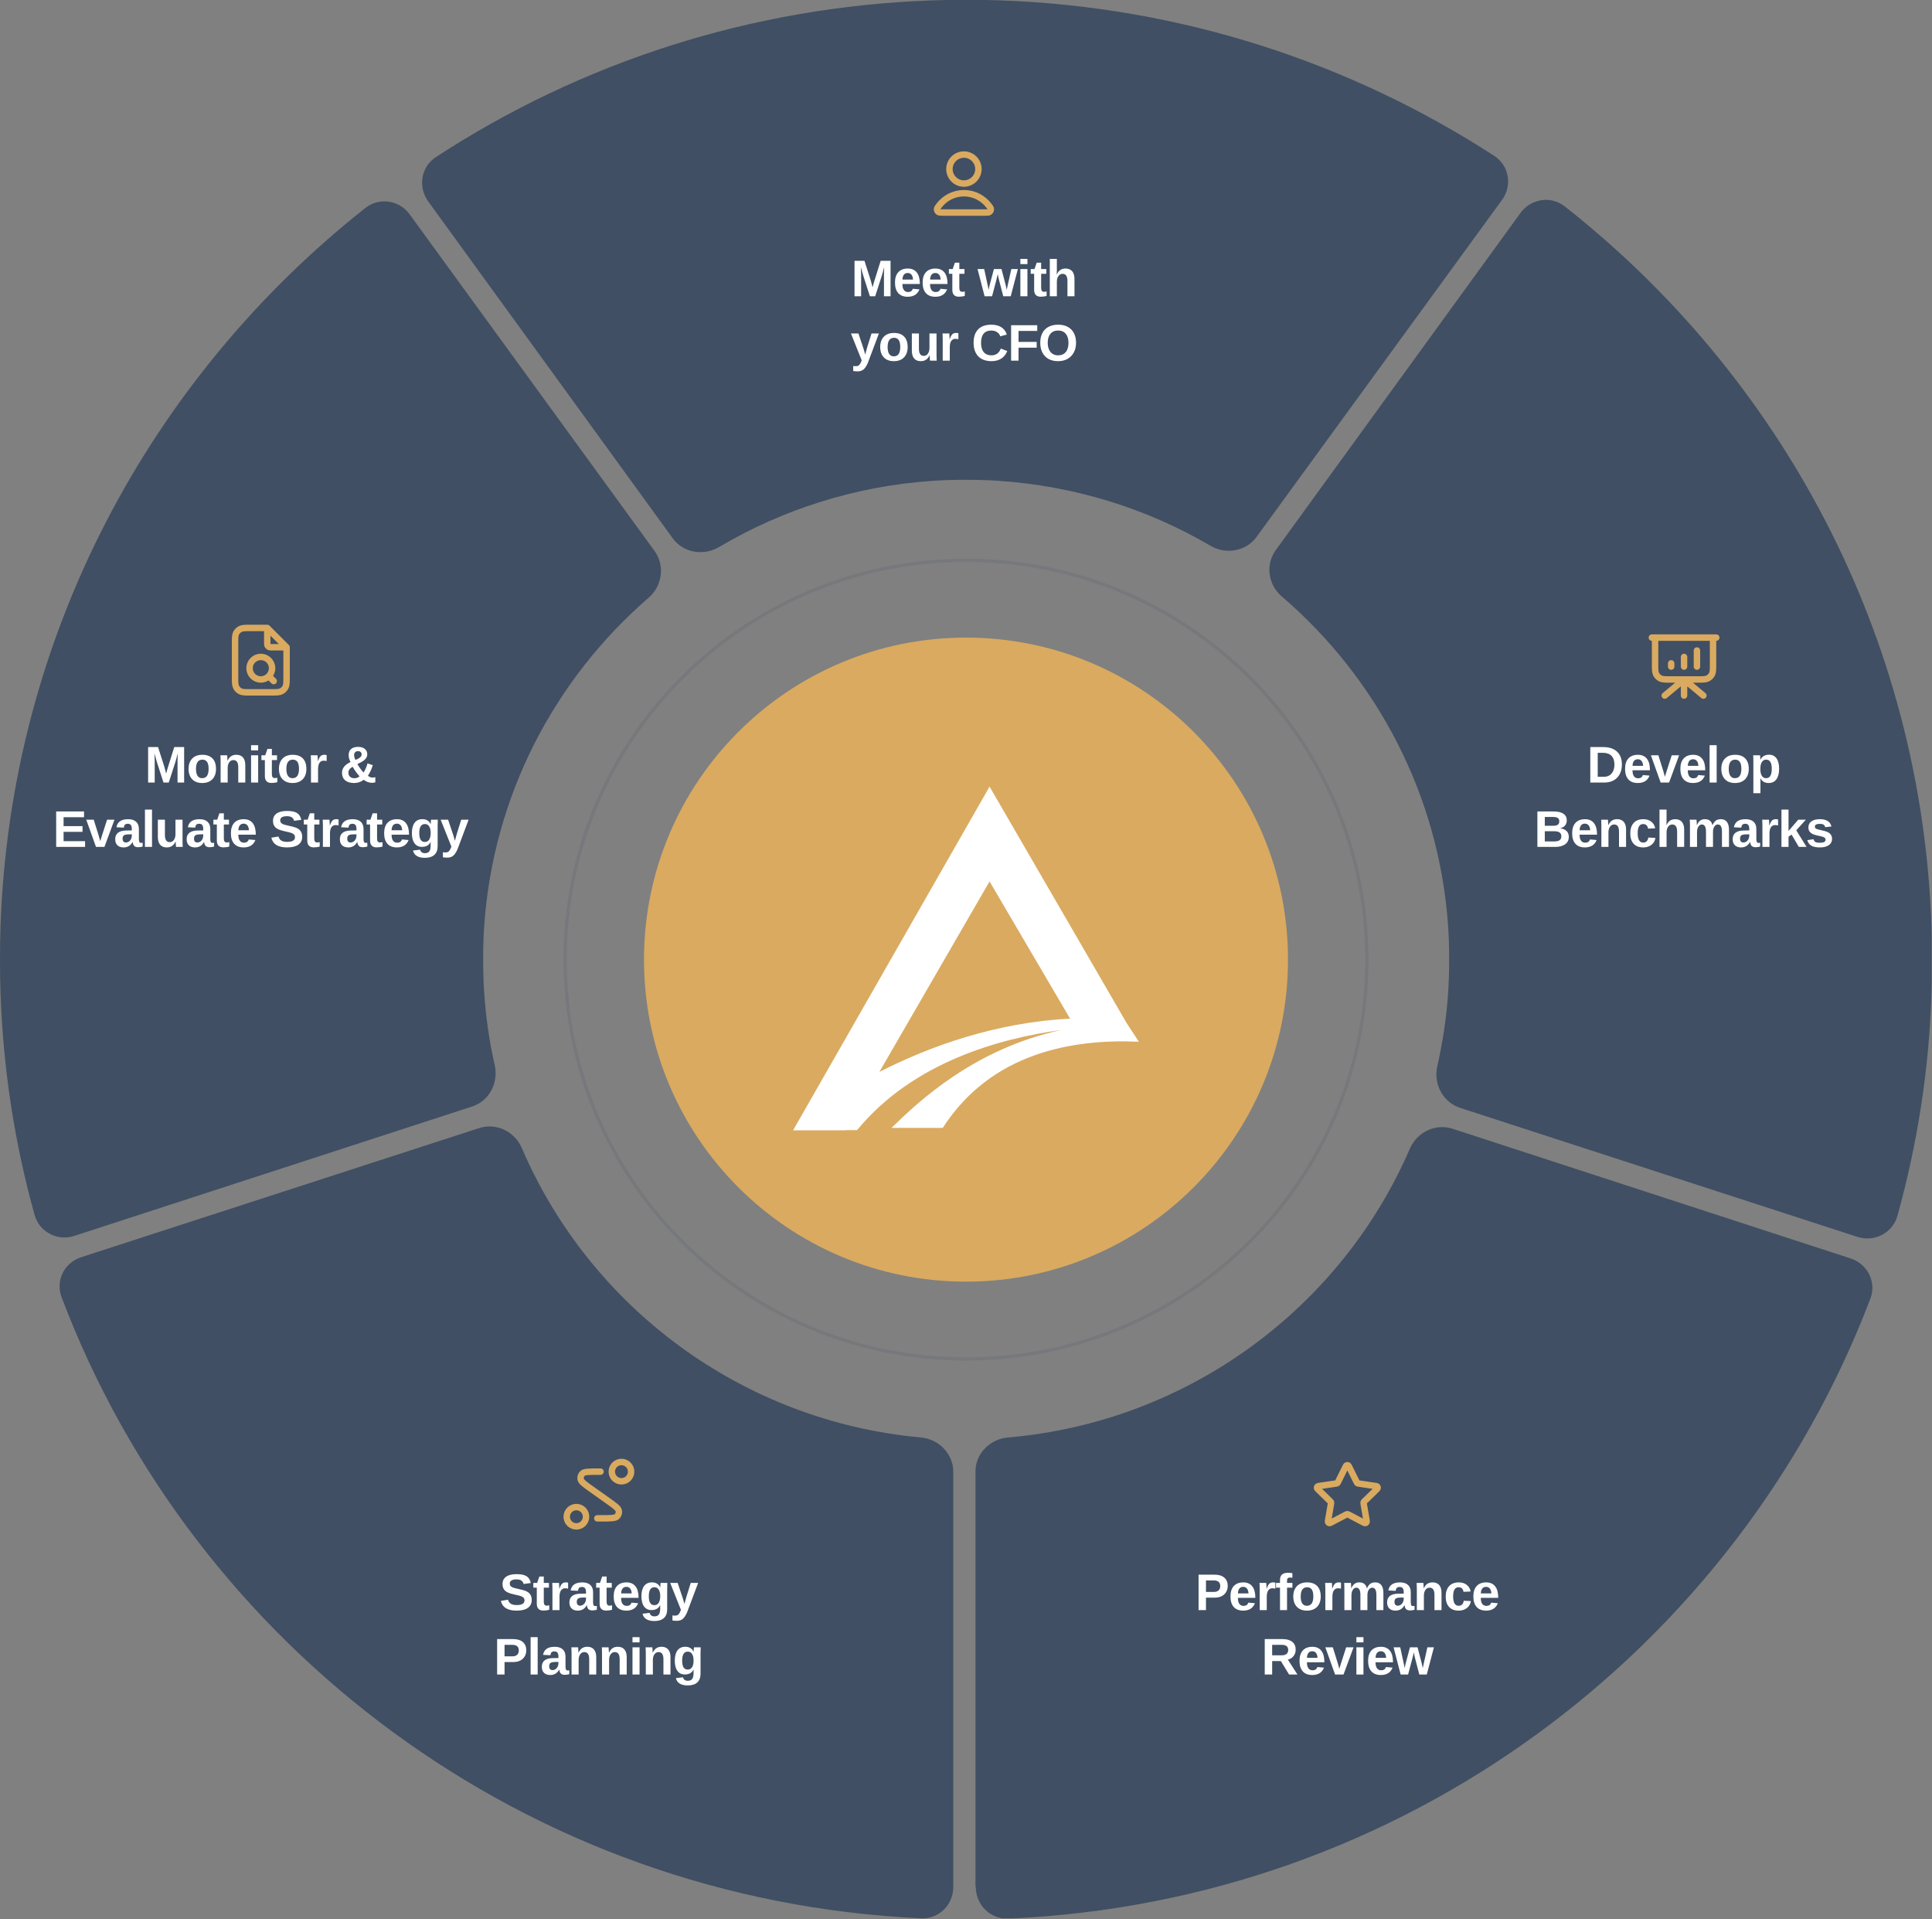 <svg xmlns="http://www.w3.org/2000/svg" width="600" height="596" viewBox="0 0 600 596" fill="none"><rect x="0" y="0" width="600" height="596" fill="#808080" stroke="none"/><g clip-path="url(#clip0_992_136)"><path d="M424.5 298C424.5 366.481 368.761 422 300 422C231.239 422 175.5 366.481 175.5 298C175.5 229.519 231.239 174 300 174C368.761 174 424.5 229.519 424.5 298Z" stroke="#404F63" stroke-opacity="0.15"></path><path fill-rule="evenodd" clip-rule="evenodd" d="M0.15 288C-0.05 293.5 -0.05 302.5 0.15 308C0.95 331.9 4.55 355.1 10.75 377.3C12.25 382.6 17.85 385.5 23.05 383.8L146.65 343.6C151.95 341.9 154.85 336.2 153.65 330.8C151.95 323.4 150.85 315.7 150.35 307.9C149.95 302.4 149.95 293.4 150.35 287.9C153.05 247.1 172.25 210.9 201.45 185.6C205.65 182 206.55 175.7 203.35 171.2L127.25 66.6C124.05 62.1 117.75 61.2 113.45 64.6C46.75 117.3 3.15 197.5 0.15 288ZM25.25 390.4C19.95 392.1 17.15 397.7 19.15 402.9C60.35 511.6 163.65 590.1 286.05 595.7C291.55 596 296.05 591.5 296.05 586V457C296.05 451.5 291.55 446.9 286.05 446.4C230.15 441.3 183.15 405.7 162.05 356.5C159.85 351.4 154.15 348.6 148.85 350.3L25.25 390.4ZM303.05 586C303.05 591.5 307.55 596 313.05 595.8C435.85 590.6 539.45 512.1 580.85 403.3C582.85 398.1 579.95 392.5 574.75 390.8L451.05 350.5C445.75 348.8 440.05 351.6 437.85 356.7C416.55 406 369.15 441.6 312.95 446.4C307.45 446.9 302.95 451.4 302.95 456.9V586H303.05ZM576.85 384.1C582.15 385.8 587.75 382.9 589.25 377.6C595.45 355.3 599.15 332 599.85 308C600.05 302.5 600.05 293.5 599.85 288C596.85 197.2 552.95 116.8 485.95 64.1C481.65 60.7 475.35 61.7 472.15 66.2L396.15 170.9C392.95 175.4 393.85 181.6 398.05 185.2C427.55 210.5 447.05 247 449.75 288C450.15 293.5 450.15 302.5 449.75 308C449.25 315.9 448.05 323.6 446.35 331.2C445.15 336.6 448.05 342.2 453.35 344L576.85 384.1ZM466.45 62.1C469.75 57.6 468.65 51.4 464.05 48.4C419.45 19.5 366.75 2 310.05 0.1C304.55 -0.1 295.55 -0.1 290.05 0.1C233.05 2 180.05 19.6 135.35 48.8C130.75 51.8 129.75 58 132.95 62.5L208.95 167.2C212.25 171.7 218.55 172.7 223.25 169.9C243.05 158.2 265.65 150.9 289.95 149.3C295.45 148.9 304.45 148.9 309.95 149.3C333.95 150.9 356.35 158 375.95 169.5C380.75 172.3 387.05 171.2 390.25 166.7L466.45 62.1Z" fill="#404F63"></path><path d="M300 398C355.228 398 400 353.228 400 298C400 242.772 355.228 198 300 198C244.772 198 200 242.772 200 298C200 353.228 244.772 398 300 398Z" fill="#D9AA60"></path><path fill-rule="evenodd" clip-rule="evenodd" d="M307.316 273.714L332.329 316.329C309.59 317.437 288.799 324.831 273.097 332.881L307.316 273.714ZM329.509 319.858C302.547 325.744 285.387 341.926 276.852 350.26H292.771V350.271C307.702 327.037 332.803 322.553 353.698 323.497L349.897 317.726L307.316 244.27L246.303 351H262.618L262.655 350.936H266.18C283.574 329.785 310.557 322.466 329.509 319.858Z" fill="white"></path><path d="M267.428 85.328V92H265.382V80.992H268.467L270.436 87.148C270.525 87.492 270.616 87.838 270.71 88.188C270.803 88.531 270.895 88.875 270.983 89.219C271.04 89.021 271.095 88.826 271.147 88.633C271.199 88.435 271.251 88.237 271.303 88.039C271.361 87.841 271.418 87.646 271.475 87.453L273.499 80.992H276.569V92H274.522V85.328C274.522 85.177 274.527 84.875 274.538 84.422C274.553 83.963 274.574 83.466 274.6 82.93C274.418 83.628 274.257 84.221 274.116 84.711C273.981 85.201 273.869 85.583 273.78 85.859L271.796 92H270.155L268.171 85.859L267.335 82.93C267.366 83.534 267.389 84.037 267.405 84.438C267.421 84.833 267.428 85.13 267.428 85.328ZM280.249 88.195C280.249 89.018 280.4 89.641 280.702 90.062C281.009 90.479 281.444 90.688 282.007 90.688C282.392 90.688 282.707 90.604 282.952 90.438C283.202 90.266 283.377 90.013 283.476 89.68L285.546 89.859C284.947 91.391 283.731 92.156 281.897 92.156C280.627 92.156 279.65 91.781 278.968 91.031C278.286 90.276 277.944 89.177 277.944 87.734C277.944 86.338 278.291 85.266 278.983 84.516C279.676 83.766 280.658 83.391 281.929 83.391C283.142 83.391 284.069 83.794 284.71 84.602C285.351 85.404 285.671 86.581 285.671 88.133V88.195H280.249ZM283.546 86.82C283.504 86.138 283.34 85.628 283.054 85.289C282.767 84.945 282.382 84.773 281.897 84.773C281.382 84.773 280.983 84.953 280.702 85.312C280.426 85.672 280.28 86.174 280.265 86.82H283.546ZM288.835 88.195C288.835 89.018 288.986 89.641 289.288 90.062C289.596 90.479 290.031 90.688 290.593 90.688C290.979 90.688 291.294 90.604 291.538 90.438C291.788 90.266 291.963 90.013 292.062 89.68L294.132 89.859C293.533 91.391 292.317 92.156 290.484 92.156C289.213 92.156 288.236 91.781 287.554 91.031C286.872 90.276 286.531 89.177 286.531 87.734C286.531 86.338 286.877 85.266 287.57 84.516C288.262 83.766 289.244 83.391 290.515 83.391C291.729 83.391 292.656 83.794 293.296 84.602C293.937 85.404 294.257 86.581 294.257 88.133V88.195H288.835ZM292.132 86.82C292.091 86.138 291.926 85.628 291.64 85.289C291.354 84.945 290.968 84.773 290.484 84.773C289.968 84.773 289.57 84.953 289.288 85.312C289.012 85.672 288.867 86.174 288.851 86.82H292.132ZM299.625 91.875C299.093 92.052 298.476 92.141 297.773 92.141C297.127 92.141 296.63 91.966 296.281 91.617C295.932 91.263 295.757 90.729 295.757 90.016V85.031H294.687V83.547H295.867L296.554 81.562H297.929V83.547H299.531V85.031H297.929V89.422C297.929 89.833 298.007 90.138 298.164 90.336C298.32 90.529 298.562 90.625 298.89 90.625C299.047 90.625 299.291 90.588 299.625 90.516V91.875ZM309.453 86.859L308.094 92H305.774L303.586 83.547H305.649L306.727 88.547C306.779 88.787 306.831 89.029 306.883 89.273C306.935 89.518 306.987 89.763 307.039 90.008C307.091 89.758 307.138 89.508 307.18 89.258C307.222 89.008 307.276 88.76 307.344 88.516L308.672 83.547H311.024L312.321 88.516C312.357 88.651 312.401 88.844 312.453 89.094C312.511 89.338 312.573 89.643 312.641 90.008C312.698 89.758 312.753 89.51 312.805 89.266C312.862 89.016 312.917 88.766 312.969 88.516L314.078 83.547H316.11L313.891 92H311.571L310.227 86.844C310.196 86.724 310.149 86.521 310.086 86.234C310.024 85.943 309.948 85.568 309.86 85.109C309.792 85.401 309.727 85.693 309.664 85.984C309.602 86.276 309.532 86.568 309.453 86.859ZM319.079 80.406V82.023H316.883V80.406H319.079ZM319.079 83.547V92H316.883V83.547H319.079ZM325.032 91.875C324.501 92.052 323.884 92.141 323.181 92.141C322.535 92.141 322.037 91.966 321.688 91.617C321.339 91.263 321.165 90.729 321.165 90.016V85.031H320.095V83.547H321.274L321.962 81.562H323.337V83.547H324.938V85.031H323.337V89.422C323.337 89.833 323.415 90.138 323.571 90.336C323.727 90.529 323.97 90.625 324.298 90.625C324.454 90.625 324.699 90.588 325.032 90.516V91.875ZM328.189 85.234C328.486 84.588 328.858 84.12 329.306 83.828C329.754 83.537 330.288 83.391 330.907 83.391C331.803 83.391 332.491 83.667 332.97 84.219C333.449 84.771 333.689 85.578 333.689 86.641V92H331.501V87.266C331.501 86.521 331.376 85.963 331.126 85.594C330.876 85.224 330.499 85.039 329.993 85.039C329.462 85.039 329.032 85.268 328.704 85.727C328.381 86.18 328.22 86.763 328.22 87.477V92H326.025V80.406H328.22V83.57C328.22 83.758 328.217 83.945 328.212 84.133C328.207 84.32 328.199 84.505 328.189 84.688C328.184 84.87 328.173 85.052 328.157 85.234H328.189ZM266.354 115.32C265.818 115.32 265.357 115.286 264.972 115.219V113.656C265.263 113.698 265.516 113.719 265.729 113.719C266.24 113.719 266.62 113.581 266.87 113.305C267.125 113.029 267.373 112.565 267.612 111.914L264.268 103.547H266.589L267.917 107.508C268.021 107.794 268.138 108.154 268.268 108.586C268.399 109.018 268.544 109.529 268.706 110.117C268.826 109.638 268.94 109.195 269.05 108.789C269.159 108.383 269.279 107.966 269.409 107.539L270.659 103.547H272.956L269.612 112.445C269.477 112.805 269.334 113.122 269.182 113.398C269.031 113.674 268.878 113.919 268.722 114.133C268.404 114.565 268.057 114.87 267.682 115.047C267.307 115.229 266.865 115.32 266.354 115.32ZM281.878 107.766C281.878 109.135 281.498 110.211 280.737 110.992C279.977 111.768 278.925 112.156 277.581 112.156C276.264 112.156 275.23 111.766 274.48 110.984C273.73 110.203 273.355 109.13 273.355 107.766C273.355 106.406 273.73 105.339 274.48 104.562C275.23 103.781 276.279 103.391 277.628 103.391C279.008 103.391 280.06 103.768 280.784 104.523C281.514 105.273 281.878 106.354 281.878 107.766ZM279.581 107.766C279.581 106.76 279.417 106.031 279.089 105.578C278.761 105.125 278.284 104.898 277.659 104.898C276.993 104.898 276.493 105.138 276.159 105.617C275.826 106.091 275.659 106.807 275.659 107.766C275.659 108.708 275.821 109.427 276.144 109.922C276.472 110.411 276.943 110.656 277.558 110.656C278.235 110.656 278.74 110.417 279.073 109.938C279.412 109.453 279.581 108.729 279.581 107.766ZM288.683 110.32C288.391 110.961 288.019 111.427 287.566 111.719C287.118 112.01 286.584 112.156 285.964 112.156C285.069 112.156 284.381 111.883 283.902 111.336C283.423 110.784 283.183 109.977 283.183 108.914V103.547H285.378V108.289C285.378 109.029 285.503 109.586 285.753 109.961C286.003 110.331 286.378 110.516 286.878 110.516C287.41 110.516 287.837 110.289 288.16 109.836C288.488 109.378 288.652 108.792 288.652 108.078V103.547H290.847V110.109C290.847 110.469 290.852 110.807 290.863 111.125C290.873 111.438 290.889 111.729 290.91 112H288.816C288.785 111.625 288.761 111.297 288.746 111.016C288.73 110.734 288.722 110.503 288.722 110.32H288.683ZM294.965 107.852V112H292.769V105.531C292.769 105.068 292.762 104.682 292.746 104.375C292.736 104.062 292.722 103.786 292.707 103.547H294.801C294.811 103.594 294.821 103.698 294.832 103.859C294.842 104.021 294.853 104.203 294.863 104.406C294.874 104.604 294.881 104.792 294.887 104.969C294.897 105.146 294.902 105.273 294.902 105.352H294.933C295.142 104.768 295.332 104.349 295.504 104.094C295.67 103.849 295.868 103.669 296.097 103.555C296.327 103.44 296.613 103.383 296.957 103.383C297.238 103.383 297.465 103.422 297.637 103.5V105.336C297.288 105.258 296.975 105.219 296.699 105.219C296.152 105.219 295.725 105.44 295.418 105.883C295.116 106.326 294.965 106.982 294.965 107.852ZM307.911 110.344C309.306 110.344 310.273 109.646 310.809 108.25L312.817 109.008C312.385 110.07 311.749 110.862 310.911 111.383C310.077 111.898 309.077 112.156 307.911 112.156C306.734 112.156 305.731 111.932 304.903 111.484C304.075 111.031 303.442 110.378 303.004 109.523C302.572 108.669 302.356 107.643 302.356 106.445C302.356 105.237 302.564 104.216 302.981 103.383C303.398 102.549 304.012 101.917 304.825 101.484C305.637 101.047 306.632 100.828 307.809 100.828C309.101 100.828 310.153 101.089 310.965 101.609C311.778 102.125 312.348 102.885 312.676 103.891L310.645 104.445C310.473 103.893 310.135 103.456 309.629 103.133C309.129 102.805 308.538 102.641 307.856 102.641C306.814 102.641 306.023 102.964 305.481 103.609C304.944 104.255 304.676 105.201 304.676 106.445C304.676 107.289 304.799 108 305.043 108.578C305.293 109.156 305.658 109.596 306.137 109.898C306.622 110.195 307.213 110.344 307.911 110.344ZM316.317 107.961V112H314.013V100.992H322.13V102.773H316.317V106.18H321.95V107.961H316.317ZM334.177 106.445C334.177 107.591 333.945 108.594 333.482 109.453C333.023 110.307 332.375 110.971 331.536 111.445C330.703 111.919 329.724 112.156 328.599 112.156C327.448 112.156 326.458 111.927 325.63 111.469C324.802 111.005 324.166 110.346 323.724 109.492C323.281 108.638 323.06 107.622 323.06 106.445C323.06 105.268 323.278 104.26 323.716 103.422C324.159 102.583 324.794 101.943 325.622 101.5C326.456 101.052 327.453 100.828 328.614 100.828C329.781 100.828 330.778 101.055 331.607 101.508C332.435 101.956 333.07 102.599 333.513 103.438C333.956 104.276 334.177 105.279 334.177 106.445ZM331.825 106.445C331.825 105.258 331.544 104.328 330.982 103.656C330.419 102.979 329.63 102.641 328.614 102.641C327.583 102.641 326.786 102.977 326.224 103.648C325.661 104.315 325.38 105.247 325.38 106.445C325.38 107.247 325.51 107.94 325.771 108.523C326.031 109.107 326.401 109.557 326.88 109.875C327.364 110.188 327.937 110.344 328.599 110.344C329.63 110.344 330.424 110.005 330.982 109.328C331.544 108.651 331.825 107.69 331.825 106.445Z" fill="white"></path><path d="M503.694 237.414C503.694 238.591 503.465 239.596 503.007 240.43C502.554 241.263 501.924 241.901 501.116 242.344C500.314 242.781 499.387 243 498.335 243H493.882V231.992H497.866C499.72 231.992 501.155 232.461 502.171 233.398C503.187 234.331 503.694 235.669 503.694 237.414ZM501.374 237.414C501.374 236.232 501.067 235.331 500.452 234.711C499.838 234.086 498.96 233.773 497.819 233.773H496.187V241.219H498.14C498.801 241.219 499.371 241.065 499.851 240.758C500.335 240.445 500.71 240.005 500.976 239.438C501.241 238.87 501.374 238.195 501.374 237.414ZM506.984 239.195C506.984 240.018 507.135 240.641 507.437 241.062C507.744 241.479 508.179 241.688 508.742 241.688C509.127 241.688 509.442 241.604 509.687 241.438C509.937 241.266 510.111 241.013 510.21 240.68L512.281 240.859C511.682 242.391 510.466 243.156 508.632 243.156C507.361 243.156 506.385 242.781 505.702 242.031C505.02 241.276 504.679 240.177 504.679 238.734C504.679 237.339 505.025 236.266 505.718 235.516C506.411 234.766 507.393 234.391 508.663 234.391C509.877 234.391 510.804 234.794 511.445 235.602C512.085 236.404 512.406 237.581 512.406 239.133V239.195H506.984ZM510.281 237.82C510.239 237.138 510.075 236.628 509.788 236.289C509.502 235.945 509.117 235.773 508.632 235.773C508.117 235.773 507.718 235.953 507.437 236.312C507.161 236.672 507.015 237.174 506.999 237.82H510.281ZM521.468 234.547L518.351 243H515.726L512.703 234.547H515.023L516.5 239.273C516.541 239.404 516.606 239.633 516.695 239.961C516.789 240.284 516.909 240.706 517.054 241.227C517.075 241.154 517.117 241.008 517.179 240.789C517.247 240.57 517.32 240.331 517.398 240.07C517.476 239.81 517.544 239.591 517.601 239.414L519.172 234.547H521.468ZM524.156 239.195C524.156 240.018 524.307 240.641 524.609 241.062C524.917 241.479 525.352 241.688 525.914 241.688C526.299 241.688 526.615 241.604 526.859 241.438C527.109 241.266 527.284 241.013 527.383 240.68L529.453 240.859C528.854 242.391 527.638 243.156 525.805 243.156C524.534 243.156 523.557 242.781 522.875 242.031C522.193 241.276 521.852 240.177 521.852 238.734C521.852 237.339 522.198 236.266 522.891 235.516C523.583 234.766 524.565 234.391 525.836 234.391C527.049 234.391 527.977 234.794 528.617 235.602C529.258 236.404 529.578 237.581 529.578 239.133V239.195H524.156ZM527.453 237.82C527.411 237.138 527.247 236.628 526.961 236.289C526.674 235.945 526.289 235.773 525.805 235.773C525.289 235.773 524.891 235.953 524.609 236.312C524.333 236.672 524.188 237.174 524.172 237.82H527.453ZM533.125 231.406V243H530.93V231.406H533.125ZM543.094 238.766C543.094 240.135 542.714 241.211 541.954 241.992C541.193 242.768 540.141 243.156 538.798 243.156C537.48 243.156 536.446 242.766 535.696 241.984C534.946 241.203 534.571 240.13 534.571 238.766C534.571 237.406 534.946 236.339 535.696 235.562C536.446 234.781 537.495 234.391 538.844 234.391C540.225 234.391 541.277 234.768 542.001 235.523C542.73 236.273 543.094 237.354 543.094 238.766ZM540.798 238.766C540.798 237.76 540.633 237.031 540.305 236.578C539.977 236.125 539.501 235.898 538.876 235.898C538.209 235.898 537.709 236.138 537.376 236.617C537.042 237.091 536.876 237.807 536.876 238.766C536.876 239.708 537.037 240.427 537.36 240.922C537.688 241.411 538.159 241.656 538.774 241.656C539.451 241.656 539.956 241.417 540.29 240.938C540.628 240.453 540.798 239.729 540.798 238.766ZM552.524 238.734C552.524 240.146 552.241 241.237 551.673 242.008C551.11 242.773 550.313 243.156 549.282 243.156C548.058 243.156 547.204 242.656 546.72 241.656H546.673C546.704 241.812 546.72 242.286 546.72 243.078V246.32H544.524V236.492C544.524 236.091 544.519 235.729 544.509 235.406C544.498 235.083 544.483 234.797 544.462 234.547H546.595C546.616 234.609 546.631 234.716 546.642 234.867C546.657 235.013 546.668 235.18 546.673 235.367C546.683 235.555 546.688 235.74 546.688 235.922H546.72C546.964 235.401 547.313 235.013 547.767 234.758C548.22 234.497 548.772 234.367 549.423 234.367C550.407 234.367 551.17 234.747 551.712 235.508C552.254 236.263 552.524 237.339 552.524 238.734ZM550.235 238.734C550.235 237.786 550.089 237.076 549.798 236.602C549.511 236.128 549.076 235.891 548.493 235.891C547.91 235.891 547.462 236.146 547.149 236.656C546.842 237.167 546.688 237.88 546.688 238.797C546.688 239.708 546.842 240.414 547.149 240.914C547.462 241.409 547.905 241.656 548.478 241.656C549.066 241.656 549.506 241.414 549.798 240.93C550.089 240.44 550.235 239.708 550.235 238.734ZM487.206 259.859C487.206 260.859 486.831 261.633 486.081 262.18C485.331 262.727 484.289 263 482.956 263H477.448V251.992H482.487C483.831 251.992 484.846 252.227 485.534 252.695C486.226 253.159 486.573 253.846 486.573 254.758C486.573 255.383 486.398 255.911 486.049 256.344C485.706 256.771 485.18 257.06 484.471 257.211C485.362 257.315 486.039 257.596 486.502 258.055C486.971 258.508 487.206 259.109 487.206 259.859ZM484.252 255.07C484.252 254.576 484.094 254.224 483.776 254.016C483.463 253.807 482.997 253.703 482.377 253.703H479.752V256.43H482.393C483.044 256.43 483.516 256.318 483.807 256.094C484.104 255.865 484.252 255.523 484.252 255.07ZM484.893 259.68C484.893 258.648 484.154 258.133 482.674 258.133H479.752V261.289H482.76C483.5 261.289 484.039 261.156 484.377 260.891C484.721 260.62 484.893 260.216 484.893 259.68ZM490.55 259.195C490.55 260.018 490.701 260.641 491.003 261.062C491.31 261.479 491.745 261.688 492.307 261.688C492.693 261.688 493.008 261.604 493.253 261.438C493.503 261.266 493.677 261.013 493.776 260.68L495.847 260.859C495.248 262.391 494.031 263.156 492.198 263.156C490.927 263.156 489.951 262.781 489.268 262.031C488.586 261.276 488.245 260.177 488.245 258.734C488.245 257.339 488.591 256.266 489.284 255.516C489.977 254.766 490.959 254.391 492.229 254.391C493.443 254.391 494.37 254.794 495.011 255.602C495.651 256.404 495.972 257.581 495.972 259.133V259.195H490.55ZM493.847 257.82C493.805 257.138 493.641 256.628 493.354 256.289C493.068 255.945 492.682 255.773 492.198 255.773C491.682 255.773 491.284 255.953 491.003 256.312C490.727 256.672 490.581 257.174 490.565 257.82H493.847ZM499.519 258.469V263H497.323V256.438C497.323 255.984 497.316 255.615 497.3 255.328C497.29 255.036 497.277 254.776 497.261 254.547H499.355C499.365 254.609 499.378 254.758 499.394 254.992C499.409 255.221 499.422 255.458 499.433 255.703C499.448 255.943 499.456 256.117 499.456 256.227H499.487C499.784 255.581 500.157 255.112 500.605 254.82C501.053 254.529 501.586 254.383 502.206 254.383C503.102 254.383 503.79 254.659 504.269 255.211C504.748 255.763 504.987 256.57 504.987 257.633V263H502.8V258.258C502.8 257.513 502.675 256.956 502.425 256.586C502.175 256.216 501.797 256.031 501.292 256.031C500.761 256.031 500.331 256.26 500.003 256.719C499.68 257.172 499.519 257.755 499.519 258.469ZM510.308 263.156C509.027 263.156 508.037 262.776 507.339 262.016C506.641 261.25 506.292 260.185 506.292 258.82C506.292 257.424 506.644 256.339 507.347 255.562C508.05 254.781 509.048 254.391 510.339 254.391C511.334 254.391 512.157 254.641 512.808 255.141C513.459 255.641 513.868 256.331 514.035 257.211L511.824 257.32C511.761 256.888 511.605 256.544 511.355 256.289C511.105 256.029 510.751 255.898 510.292 255.898C509.725 255.898 509.3 256.135 509.019 256.609C508.738 257.078 508.597 257.786 508.597 258.734C508.597 259.708 508.74 260.44 509.027 260.93C509.319 261.414 509.751 261.656 510.324 261.656C510.74 261.656 511.089 261.526 511.371 261.266C511.652 261 511.826 260.607 511.894 260.086L514.097 260.188C514.019 260.781 513.808 261.302 513.464 261.75C513.126 262.193 512.686 262.539 512.144 262.789C511.602 263.034 510.99 263.156 510.308 263.156ZM517.535 256.234C517.832 255.589 518.204 255.12 518.652 254.828C519.1 254.536 519.634 254.391 520.254 254.391C521.15 254.391 521.837 254.667 522.316 255.219C522.795 255.771 523.035 256.578 523.035 257.641V263H520.847V258.266C520.847 257.521 520.722 256.964 520.472 256.594C520.222 256.224 519.845 256.039 519.34 256.039C518.808 256.039 518.379 256.268 518.051 256.727C517.728 257.18 517.566 257.763 517.566 258.477V263H515.371V251.406H517.566V254.57C517.566 254.758 517.564 254.945 517.558 255.133C517.553 255.32 517.545 255.505 517.535 255.688C517.53 255.87 517.519 256.052 517.504 256.234H517.535ZM527.028 258.469V263H524.832V256.438C524.832 255.984 524.824 255.615 524.809 255.328C524.798 255.036 524.785 254.776 524.77 254.547H526.863C526.874 254.609 526.887 254.758 526.903 254.992C526.918 255.221 526.931 255.458 526.942 255.703C526.957 255.943 526.965 256.117 526.965 256.227H526.996C527.267 255.581 527.603 255.112 528.004 254.82C528.41 254.529 528.895 254.383 529.457 254.383C530.103 254.383 530.621 254.536 531.012 254.844C531.408 255.151 531.673 255.612 531.809 256.227H531.856C532.142 255.57 532.486 255.099 532.887 254.812C533.288 254.526 533.798 254.383 534.418 254.383C535.241 254.383 535.869 254.664 536.301 255.227C536.733 255.784 536.949 256.586 536.949 257.633V263H534.77V258.258C534.77 257.513 534.663 256.956 534.449 256.586C534.236 256.216 533.916 256.031 533.488 256.031C533.061 256.031 532.705 256.24 532.418 256.656C532.132 257.068 531.988 257.638 531.988 258.367V263H529.809V258.258C529.809 257.513 529.702 256.956 529.488 256.586C529.275 256.216 528.955 256.031 528.528 256.031C528.085 256.031 527.723 256.258 527.442 256.711C527.166 257.164 527.028 257.75 527.028 258.469ZM540.7 263.156C539.882 263.156 539.244 262.935 538.786 262.492C538.327 262.044 538.098 261.417 538.098 260.609C538.098 259.734 538.382 259.07 538.95 258.617C539.523 258.164 540.351 257.927 541.434 257.906L543.254 257.875V257.445C543.254 256.893 543.158 256.484 542.965 256.219C542.773 255.948 542.458 255.812 542.02 255.812C541.614 255.812 541.314 255.906 541.122 256.094C540.934 256.276 540.817 256.581 540.77 257.008L538.481 256.898C538.767 255.227 539.978 254.391 542.114 254.391C543.181 254.391 544.004 254.654 544.583 255.18C545.161 255.706 545.45 256.453 545.45 257.422V260.5C545.45 260.974 545.502 261.302 545.606 261.484C545.715 261.661 545.895 261.75 546.145 261.75C546.312 261.75 546.473 261.734 546.629 261.703V262.891C546.359 262.958 546.127 263.008 545.934 263.039C545.741 263.076 545.504 263.094 545.223 263.094C544.671 263.094 544.262 262.958 543.997 262.688C543.736 262.417 543.58 262.018 543.528 261.492H543.481C543.174 262.044 542.788 262.461 542.325 262.742C541.861 263.018 541.319 263.156 540.7 263.156ZM543.254 259.086L542.129 259.102C541.614 259.128 541.252 259.182 541.043 259.266C540.83 259.359 540.666 259.5 540.551 259.688C540.442 259.875 540.387 260.125 540.387 260.438C540.387 260.839 540.478 261.138 540.661 261.336C540.848 261.529 541.096 261.625 541.403 261.625C541.747 261.625 542.062 261.531 542.348 261.344C542.629 261.156 542.851 260.898 543.012 260.57C543.174 260.237 543.254 259.885 543.254 259.516V259.086ZM549.528 258.852V263H547.333V256.531C547.333 256.068 547.325 255.682 547.309 255.375C547.299 255.062 547.286 254.786 547.27 254.547H549.364C549.374 254.594 549.385 254.698 549.395 254.859C549.406 255.021 549.416 255.203 549.427 255.406C549.437 255.604 549.445 255.792 549.45 255.969C549.46 256.146 549.466 256.273 549.466 256.352H549.497C549.705 255.768 549.895 255.349 550.067 255.094C550.234 254.849 550.432 254.669 550.661 254.555C550.89 254.44 551.177 254.383 551.52 254.383C551.802 254.383 552.028 254.422 552.2 254.5V256.336C551.851 256.258 551.539 256.219 551.262 256.219C550.716 256.219 550.289 256.44 549.981 256.883C549.679 257.326 549.528 257.982 549.528 258.852ZM555.443 259.828V263H553.247V251.406H555.443V258.047L558.458 254.547H560.818L557.849 257.844L561.044 263H558.646L556.388 259.172L555.443 259.828ZM568.958 260.531C568.958 261.349 568.622 261.992 567.951 262.461C567.284 262.924 566.359 263.156 565.177 263.156C564.016 263.156 563.125 262.974 562.505 262.609C561.891 262.24 561.482 261.667 561.279 260.891L563.208 260.602C563.318 261.003 563.505 261.286 563.771 261.453C564.042 261.62 564.511 261.703 565.177 261.703C565.792 261.703 566.24 261.625 566.521 261.469C566.802 261.312 566.943 261.068 566.943 260.734C566.943 260.464 566.828 260.25 566.599 260.094C566.375 259.932 565.992 259.797 565.451 259.688C565.039 259.604 564.669 259.523 564.341 259.445C564.018 259.367 563.74 259.292 563.505 259.219C563.276 259.141 563.089 259.068 562.943 259C562.511 258.786 562.18 258.513 561.951 258.18C561.727 257.846 561.615 257.435 561.615 256.945C561.615 256.138 561.925 255.51 562.544 255.062C563.169 254.609 564.052 254.383 565.193 254.383C566.198 254.383 567.005 254.578 567.615 254.969C568.229 255.359 568.612 255.924 568.763 256.664L566.818 256.867C566.755 256.523 566.602 256.268 566.357 256.102C566.112 255.93 565.724 255.844 565.193 255.844C564.672 255.844 564.281 255.911 564.021 256.047C563.761 256.177 563.63 256.398 563.63 256.711C563.63 256.956 563.729 257.151 563.927 257.297C564.13 257.438 564.469 257.555 564.943 257.648C565.604 257.784 566.19 257.924 566.701 258.07C567.216 258.211 567.63 258.38 567.943 258.578C568.25 258.776 568.495 259.031 568.677 259.344C568.865 259.651 568.958 260.047 568.958 260.531Z" fill="white"></path><path d="M381.28 492.477C381.28 493.19 381.116 493.823 380.787 494.375C380.465 494.922 380.004 495.352 379.405 495.664C378.806 495.971 378.092 496.125 377.264 496.125H374.53V500H372.225V488.992H377.17C378.488 488.992 379.501 489.297 380.209 489.906C380.923 490.51 381.28 491.367 381.28 492.477ZM378.959 492.516C378.959 491.359 378.277 490.781 376.912 490.781H374.53V494.352H376.975C377.61 494.352 378.1 494.195 378.444 493.883C378.787 493.565 378.959 493.109 378.959 492.516ZM384.436 496.195C384.436 497.018 384.587 497.641 384.889 498.062C385.197 498.479 385.632 498.688 386.194 498.688C386.579 498.688 386.895 498.604 387.139 498.438C387.389 498.266 387.564 498.013 387.663 497.68L389.733 497.859C389.134 499.391 387.918 500.156 386.085 500.156C384.814 500.156 383.837 499.781 383.155 499.031C382.473 498.276 382.132 497.177 382.132 495.734C382.132 494.339 382.478 493.266 383.171 492.516C383.863 491.766 384.845 491.391 386.116 491.391C387.329 491.391 388.257 491.794 388.897 492.602C389.538 493.404 389.858 494.581 389.858 496.133V496.195H384.436ZM387.733 494.82C387.691 494.138 387.527 493.628 387.241 493.289C386.954 492.945 386.569 492.773 386.085 492.773C385.569 492.773 385.171 492.953 384.889 493.312C384.613 493.672 384.467 494.174 384.452 494.82H387.733ZM393.405 495.852V500H391.21V493.531C391.21 493.068 391.202 492.682 391.187 492.375C391.176 492.062 391.163 491.786 391.147 491.547H393.241C393.252 491.594 393.262 491.698 393.272 491.859C393.283 492.021 393.293 492.203 393.304 492.406C393.314 492.604 393.322 492.792 393.327 492.969C393.338 493.146 393.343 493.273 393.343 493.352H393.374C393.582 492.768 393.772 492.349 393.944 492.094C394.111 491.849 394.309 491.669 394.538 491.555C394.767 491.44 395.054 491.383 395.397 491.383C395.679 491.383 395.905 491.422 396.077 491.5V493.336C395.728 493.258 395.416 493.219 395.14 493.219C394.593 493.219 394.166 493.44 393.858 493.883C393.556 494.326 393.405 494.982 393.405 495.852ZM399.702 493.031V500H397.515V493.031H396.281V491.547H397.515V490.664C397.515 489.898 397.718 489.331 398.124 488.961C398.531 488.591 399.148 488.406 399.976 488.406C400.403 488.406 400.867 488.448 401.367 488.531V489.945C401.158 489.898 400.945 489.875 400.726 489.875C400.351 489.875 400.085 489.951 399.929 490.102C399.778 490.247 399.702 490.508 399.702 490.883V491.547H401.367V493.031H399.702ZM410.164 495.766C410.164 497.135 409.784 498.211 409.023 498.992C408.263 499.768 407.211 500.156 405.867 500.156C404.549 500.156 403.515 499.766 402.765 498.984C402.015 498.203 401.64 497.13 401.64 495.766C401.64 494.406 402.015 493.339 402.765 492.562C403.515 491.781 404.565 491.391 405.914 491.391C407.294 491.391 408.346 491.768 409.07 492.523C409.799 493.273 410.164 494.354 410.164 495.766ZM407.867 495.766C407.867 494.76 407.703 494.031 407.375 493.578C407.047 493.125 406.57 492.898 405.945 492.898C405.278 492.898 404.778 493.138 404.445 493.617C404.112 494.091 403.945 494.807 403.945 495.766C403.945 496.708 404.106 497.427 404.429 497.922C404.757 498.411 405.229 498.656 405.843 498.656C406.521 498.656 407.026 498.417 407.359 497.938C407.698 497.453 407.867 496.729 407.867 495.766ZM413.789 495.852V500H411.594V493.531C411.594 493.068 411.586 492.682 411.57 492.375C411.56 492.062 411.547 491.786 411.531 491.547H413.625C413.635 491.594 413.646 491.698 413.656 491.859C413.667 492.021 413.677 492.203 413.688 492.406C413.698 492.604 413.706 492.792 413.711 492.969C413.721 493.146 413.727 493.273 413.727 493.352H413.758C413.966 492.768 414.156 492.349 414.328 492.094C414.495 491.849 414.693 491.669 414.922 491.555C415.151 491.44 415.438 491.383 415.781 491.383C416.062 491.383 416.289 491.422 416.461 491.5V493.336C416.112 493.258 415.799 493.219 415.523 493.219C414.977 493.219 414.549 493.44 414.242 493.883C413.94 494.326 413.789 494.982 413.789 495.852ZM419.703 495.469V500H417.508V493.438C417.508 492.984 417.5 492.615 417.485 492.328C417.474 492.036 417.461 491.776 417.446 491.547H419.539C419.55 491.609 419.563 491.758 419.578 491.992C419.594 492.221 419.607 492.458 419.618 492.703C419.633 492.943 419.641 493.117 419.641 493.227H419.672C419.943 492.581 420.279 492.112 420.68 491.82C421.086 491.529 421.571 491.383 422.133 491.383C422.779 491.383 423.297 491.536 423.688 491.844C424.084 492.151 424.349 492.612 424.485 493.227H424.532C424.818 492.57 425.162 492.099 425.563 491.812C425.964 491.526 426.474 491.383 427.094 491.383C427.917 491.383 428.545 491.664 428.977 492.227C429.409 492.784 429.625 493.586 429.625 494.633V500H427.446V495.258C427.446 494.513 427.339 493.956 427.125 493.586C426.912 493.216 426.591 493.031 426.164 493.031C425.737 493.031 425.381 493.24 425.094 493.656C424.808 494.068 424.664 494.638 424.664 495.367V500H422.485V495.258C422.485 494.513 422.378 493.956 422.164 493.586C421.951 493.216 421.631 493.031 421.203 493.031C420.761 493.031 420.399 493.258 420.118 493.711C419.841 494.164 419.703 494.75 419.703 495.469ZM433.376 500.156C432.558 500.156 431.92 499.935 431.462 499.492C431.003 499.044 430.774 498.417 430.774 497.609C430.774 496.734 431.058 496.07 431.626 495.617C432.199 495.164 433.027 494.927 434.11 494.906L435.93 494.875V494.445C435.93 493.893 435.834 493.484 435.641 493.219C435.449 492.948 435.133 492.812 434.696 492.812C434.29 492.812 433.99 492.906 433.797 493.094C433.61 493.276 433.493 493.581 433.446 494.008L431.157 493.898C431.443 492.227 432.654 491.391 434.79 491.391C435.857 491.391 436.68 491.654 437.258 492.18C437.837 492.706 438.126 493.453 438.126 494.422V497.5C438.126 497.974 438.178 498.302 438.282 498.484C438.391 498.661 438.571 498.75 438.821 498.75C438.988 498.75 439.149 498.734 439.305 498.703V499.891C439.034 499.958 438.803 500.008 438.61 500.039C438.417 500.076 438.18 500.094 437.899 500.094C437.347 500.094 436.938 499.958 436.672 499.688C436.412 499.417 436.256 499.018 436.204 498.492H436.157C435.85 499.044 435.464 499.461 435.001 499.742C434.537 500.018 433.995 500.156 433.376 500.156ZM435.93 496.086L434.805 496.102C434.29 496.128 433.928 496.182 433.719 496.266C433.506 496.359 433.342 496.5 433.227 496.688C433.118 496.875 433.063 497.125 433.063 497.438C433.063 497.839 433.154 498.138 433.337 498.336C433.524 498.529 433.771 498.625 434.079 498.625C434.422 498.625 434.738 498.531 435.024 498.344C435.305 498.156 435.527 497.898 435.688 497.57C435.85 497.237 435.93 496.885 435.93 496.516V496.086ZM442.204 495.469V500H440.009V493.438C440.009 492.984 440.001 492.615 439.985 492.328C439.975 492.036 439.962 491.776 439.946 491.547H442.04C442.05 491.609 442.063 491.758 442.079 491.992C442.095 492.221 442.108 492.458 442.118 492.703C442.134 492.943 442.142 493.117 442.142 493.227H442.173C442.47 492.581 442.842 492.112 443.29 491.82C443.738 491.529 444.272 491.383 444.892 491.383C445.787 491.383 446.475 491.659 446.954 492.211C447.433 492.763 447.673 493.57 447.673 494.633V500H445.485V495.258C445.485 494.513 445.36 493.956 445.11 493.586C444.86 493.216 444.483 493.031 443.978 493.031C443.446 493.031 443.017 493.26 442.688 493.719C442.366 494.172 442.204 494.755 442.204 495.469ZM452.993 500.156C451.712 500.156 450.723 499.776 450.025 499.016C449.327 498.25 448.978 497.185 448.978 495.82C448.978 494.424 449.329 493.339 450.033 492.562C450.736 491.781 451.733 491.391 453.025 491.391C454.019 491.391 454.842 491.641 455.493 492.141C456.144 492.641 456.553 493.331 456.72 494.211L454.509 494.32C454.447 493.888 454.29 493.544 454.04 493.289C453.79 493.029 453.436 492.898 452.978 492.898C452.41 492.898 451.986 493.135 451.704 493.609C451.423 494.078 451.283 494.786 451.283 495.734C451.283 496.708 451.426 497.44 451.712 497.93C452.004 498.414 452.436 498.656 453.009 498.656C453.426 498.656 453.775 498.526 454.056 498.266C454.337 498 454.512 497.607 454.579 497.086L456.783 497.188C456.704 497.781 456.493 498.302 456.15 498.75C455.811 499.193 455.371 499.539 454.829 499.789C454.288 500.034 453.676 500.156 452.993 500.156ZM459.869 496.195C459.869 497.018 460.02 497.641 460.322 498.062C460.629 498.479 461.064 498.688 461.627 498.688C462.012 498.688 462.327 498.604 462.572 498.438C462.822 498.266 462.996 498.013 463.095 497.68L465.166 497.859C464.567 499.391 463.351 500.156 461.517 500.156C460.246 500.156 459.27 499.781 458.588 499.031C457.905 498.276 457.564 497.177 457.564 495.734C457.564 494.339 457.91 493.266 458.603 492.516C459.296 491.766 460.278 491.391 461.548 491.391C462.762 491.391 463.689 491.794 464.33 492.602C464.97 493.404 465.291 494.581 465.291 496.133V496.195H459.869ZM463.166 494.82C463.124 494.138 462.96 493.628 462.673 493.289C462.387 492.945 462.002 492.773 461.517 492.773C461.002 492.773 460.603 492.953 460.322 493.312C460.046 493.672 459.9 494.174 459.884 494.82H463.166ZM395.081 515.82V520H392.777V508.992H398.277C399.589 508.992 400.602 509.276 401.316 509.844C402.029 510.406 402.386 511.216 402.386 512.273C402.386 513.044 402.167 513.711 401.73 514.273C401.292 514.831 400.701 515.198 399.956 515.375L402.933 520H400.339L397.784 515.82H395.081ZM400.066 512.367C400.066 511.841 399.896 511.445 399.558 511.18C399.219 510.914 398.711 510.781 398.034 510.781H395.081V514.031H398.097C398.743 514.031 399.232 513.885 399.566 513.594C399.899 513.302 400.066 512.893 400.066 512.367ZM405.878 516.195C405.878 517.018 406.029 517.641 406.332 518.062C406.639 518.479 407.074 518.688 407.636 518.688C408.022 518.688 408.337 518.604 408.582 518.438C408.832 518.266 409.006 518.013 409.105 517.68L411.175 517.859C410.576 519.391 409.36 520.156 407.527 520.156C406.256 520.156 405.279 519.781 404.597 519.031C403.915 518.276 403.574 517.177 403.574 515.734C403.574 514.339 403.92 513.266 404.613 512.516C405.306 511.766 406.287 511.391 407.558 511.391C408.772 511.391 409.699 511.794 410.339 512.602C410.98 513.404 411.3 514.581 411.3 516.133V516.195H405.878ZM409.175 514.82C409.134 514.138 408.97 513.628 408.683 513.289C408.397 512.945 408.011 512.773 407.527 512.773C407.011 512.773 406.613 512.953 406.332 513.312C406.056 513.672 405.91 514.174 405.894 514.82H409.175ZM420.363 511.547L417.246 520H414.621L411.597 511.547H413.918L415.394 516.273C415.436 516.404 415.501 516.633 415.59 516.961C415.683 517.284 415.803 517.706 415.949 518.227C415.97 518.154 416.012 518.008 416.074 517.789C416.142 517.57 416.215 517.331 416.293 517.07C416.371 516.81 416.439 516.591 416.496 516.414L418.066 511.547H420.363ZM423.434 508.406V510.023H421.238V508.406H423.434ZM423.434 511.547V520H421.238V511.547H423.434ZM427.184 516.195C427.184 517.018 427.335 517.641 427.637 518.062C427.944 518.479 428.379 518.688 428.942 518.688C429.327 518.688 429.642 518.604 429.887 518.438C430.137 518.266 430.312 518.013 430.411 517.68L432.481 517.859C431.882 519.391 430.666 520.156 428.833 520.156C427.562 520.156 426.585 519.781 425.903 519.031C425.221 518.276 424.879 517.177 424.879 515.734C424.879 514.339 425.226 513.266 425.918 512.516C426.611 511.766 427.593 511.391 428.864 511.391C430.077 511.391 431.004 511.794 431.645 512.602C432.286 513.404 432.606 514.581 432.606 516.133V516.195H427.184ZM430.481 514.82C430.439 514.138 430.275 513.628 429.989 513.289C429.702 512.945 429.317 512.773 428.833 512.773C428.317 512.773 427.918 512.953 427.637 513.312C427.361 513.672 427.215 514.174 427.2 514.82H430.481ZM438.661 514.859L437.302 520H434.981L432.794 511.547H434.856L435.934 516.547C435.986 516.786 436.039 517.029 436.091 517.273C436.143 517.518 436.195 517.763 436.247 518.008C436.299 517.758 436.346 517.508 436.388 517.258C436.429 517.008 436.484 516.76 436.552 516.516L437.88 511.547H440.231L441.528 516.516C441.565 516.651 441.609 516.844 441.661 517.094C441.718 517.339 441.781 517.643 441.848 518.008C441.906 517.758 441.96 517.51 442.013 517.266C442.07 517.016 442.124 516.766 442.177 516.516L443.286 511.547H445.317L443.098 520H440.778L439.434 514.844C439.403 514.724 439.356 514.521 439.294 514.234C439.231 513.943 439.156 513.568 439.067 513.109C438.999 513.401 438.934 513.693 438.872 513.984C438.809 514.276 438.739 514.568 438.661 514.859Z" fill="white"></path><path d="M417.708 455.824C417.938 455.357 418.053 455.124 418.21 455.049C418.346 454.984 418.504 454.984 418.64 455.049C418.797 455.124 418.912 455.357 419.142 455.824L421.329 460.254C421.397 460.392 421.431 460.461 421.481 460.515C421.525 460.562 421.578 460.6 421.636 460.628C421.703 460.658 421.779 460.67 421.931 460.692L426.822 461.407C427.337 461.482 427.595 461.52 427.714 461.645C427.817 461.755 427.866 461.905 427.847 462.055C427.824 462.227 427.637 462.408 427.264 462.771L423.726 466.217C423.616 466.325 423.561 466.379 423.525 466.442C423.494 466.499 423.474 466.561 423.466 466.626C423.457 466.698 423.47 466.774 423.496 466.926L424.331 471.793C424.419 472.306 424.463 472.563 424.38 472.715C424.308 472.848 424.18 472.941 424.032 472.968C423.862 473 423.631 472.879 423.17 472.636L418.797 470.337C418.661 470.265 418.593 470.229 418.521 470.215C418.458 470.203 418.392 470.203 418.329 470.215C418.257 470.229 418.189 470.265 418.053 470.337L413.68 472.636C413.219 472.879 412.988 473 412.818 472.968C412.67 472.941 412.542 472.848 412.47 472.715C412.387 472.563 412.431 472.306 412.519 471.793L413.354 466.926C413.38 466.774 413.393 466.698 413.384 466.626C413.376 466.561 413.356 466.499 413.325 466.442C413.289 466.379 413.234 466.325 413.124 466.217L409.586 462.771C409.213 462.408 409.026 462.227 409.004 462.055C408.984 461.905 409.033 461.755 409.136 461.645C409.255 461.52 409.513 461.482 410.028 461.407L414.919 460.692C415.071 460.67 415.147 460.658 415.214 460.628C415.272 460.6 415.325 460.562 415.369 460.515C415.419 460.461 415.453 460.392 415.521 460.254L417.708 455.824Z" stroke="#D9AA60" stroke-width="2" stroke-linecap="round" stroke-linejoin="round"></path><path d="M165.136 496.828C165.136 497.906 164.735 498.732 163.933 499.305C163.136 499.872 161.964 500.156 160.417 500.156C157.63 500.156 156.008 499.148 155.55 497.133L157.776 496.766C157.927 497.349 158.222 497.773 158.659 498.039C159.097 498.299 159.703 498.43 160.479 498.43C161.287 498.43 161.891 498.307 162.292 498.062C162.693 497.818 162.893 497.451 162.893 496.961C162.893 496.648 162.802 496.391 162.62 496.188C162.438 495.984 162.177 495.815 161.839 495.68C161.672 495.612 161.427 495.539 161.104 495.461C160.781 495.378 160.38 495.286 159.901 495.188C159.349 495.057 158.917 494.948 158.604 494.859C158.292 494.766 158.042 494.677 157.854 494.594C157.667 494.505 157.485 494.409 157.308 494.305C156.917 494.07 156.612 493.758 156.393 493.367C156.175 492.977 156.065 492.49 156.065 491.906C156.065 490.911 156.438 490.151 157.183 489.625C157.933 489.094 159.021 488.828 160.448 488.828C161.813 488.828 162.836 489.042 163.518 489.469C164.206 489.896 164.649 490.602 164.847 491.586L162.612 491.891C162.498 491.417 162.263 491.06 161.909 490.82C161.56 490.581 161.058 490.461 160.401 490.461C159.703 490.461 159.18 490.57 158.831 490.789C158.482 491.008 158.308 491.336 158.308 491.773C158.308 492.06 158.38 492.294 158.526 492.477C158.677 492.659 158.899 492.815 159.19 492.945C159.466 493.07 160.058 493.229 160.964 493.422C161.49 493.536 161.943 493.646 162.323 493.75C162.703 493.849 163.008 493.945 163.237 494.039C163.466 494.138 163.669 494.242 163.847 494.352C164.029 494.461 164.185 494.578 164.315 494.703C164.581 494.958 164.784 495.263 164.925 495.617C165.065 495.966 165.136 496.37 165.136 496.828ZM170.573 499.875C170.042 500.052 169.425 500.141 168.722 500.141C168.076 500.141 167.579 499.966 167.23 499.617C166.881 499.263 166.706 498.729 166.706 498.016V493.031H165.636V491.547H166.816L167.503 489.562H168.878V491.547H170.48V493.031H168.878V497.422C168.878 497.833 168.956 498.138 169.113 498.336C169.269 498.529 169.511 498.625 169.839 498.625C169.995 498.625 170.24 498.589 170.573 498.516V499.875ZM173.761 495.852V500H171.566V493.531C171.566 493.068 171.558 492.682 171.542 492.375C171.532 492.062 171.519 491.786 171.503 491.547H173.597C173.608 491.594 173.618 491.698 173.628 491.859C173.639 492.021 173.649 492.203 173.66 492.406C173.67 492.604 173.678 492.792 173.683 492.969C173.694 493.146 173.699 493.273 173.699 493.352H173.73C173.938 492.768 174.128 492.349 174.3 492.094C174.467 491.849 174.665 491.669 174.894 491.555C175.123 491.44 175.41 491.383 175.753 491.383C176.035 491.383 176.261 491.422 176.433 491.5V493.336C176.084 493.258 175.772 493.219 175.496 493.219C174.949 493.219 174.522 493.44 174.214 493.883C173.912 494.326 173.761 494.982 173.761 495.852ZM179.433 500.156C178.616 500.156 177.978 499.935 177.519 499.492C177.061 499.044 176.832 498.417 176.832 497.609C176.832 496.734 177.116 496.07 177.683 495.617C178.256 495.164 179.084 494.927 180.168 494.906L181.988 494.875V494.445C181.988 493.893 181.892 493.484 181.699 493.219C181.506 492.948 181.191 492.812 180.754 492.812C180.348 492.812 180.048 492.906 179.855 493.094C179.668 493.276 179.551 493.581 179.504 494.008L177.215 493.898C177.501 492.227 178.712 491.391 180.848 491.391C181.915 491.391 182.738 491.654 183.316 492.18C183.894 492.706 184.183 493.453 184.183 494.422V497.5C184.183 497.974 184.236 498.302 184.34 498.484C184.449 498.661 184.629 498.75 184.879 498.75C185.045 498.75 185.207 498.734 185.363 498.703V499.891C185.092 499.958 184.861 500.008 184.668 500.039C184.475 500.076 184.238 500.094 183.957 500.094C183.405 500.094 182.996 499.958 182.73 499.688C182.47 499.417 182.314 499.018 182.262 498.492H182.215C181.907 499.044 181.522 499.461 181.058 499.742C180.595 500.018 180.053 500.156 179.433 500.156ZM181.988 496.086L180.863 496.102C180.348 496.128 179.986 496.182 179.777 496.266C179.564 496.359 179.4 496.5 179.285 496.688C179.176 496.875 179.121 497.125 179.121 497.438C179.121 497.839 179.212 498.138 179.394 498.336C179.582 498.529 179.829 498.625 180.137 498.625C180.48 498.625 180.795 498.531 181.082 498.344C181.363 498.156 181.584 497.898 181.746 497.57C181.907 497.237 181.988 496.885 181.988 496.516V496.086ZM190.082 499.875C189.551 500.052 188.934 500.141 188.231 500.141C187.585 500.141 187.087 499.966 186.738 499.617C186.389 499.263 186.215 498.729 186.215 498.016V493.031H185.145V491.547H186.324L187.012 489.562H188.387V491.547H189.988V493.031H188.387V497.422C188.387 497.833 188.465 498.138 188.621 498.336C188.778 498.529 189.02 498.625 189.348 498.625C189.504 498.625 189.749 498.589 190.082 498.516V499.875ZM192.887 496.195C192.887 497.018 193.038 497.641 193.34 498.062C193.648 498.479 194.083 498.688 194.645 498.688C195.03 498.688 195.346 498.604 195.59 498.438C195.84 498.266 196.015 498.013 196.114 497.68L198.184 497.859C197.585 499.391 196.369 500.156 194.536 500.156C193.265 500.156 192.288 499.781 191.606 499.031C190.924 498.276 190.583 497.177 190.583 495.734C190.583 494.339 190.929 493.266 191.622 492.516C192.314 491.766 193.296 491.391 194.567 491.391C195.78 491.391 196.708 491.794 197.348 492.602C197.989 493.404 198.309 494.581 198.309 496.133V496.195H192.887ZM196.184 494.82C196.142 494.138 195.978 493.628 195.692 493.289C195.405 492.945 195.02 492.773 194.536 492.773C194.02 492.773 193.622 492.953 193.34 493.312C193.064 493.672 192.918 494.174 192.903 494.82H196.184ZM203.2 503.391C202.169 503.391 201.338 503.193 200.708 502.797C200.083 502.406 199.697 501.846 199.552 501.117L201.747 500.859C201.825 501.198 201.992 501.464 202.247 501.656C202.507 501.849 202.846 501.945 203.263 501.945C203.872 501.945 204.317 501.758 204.598 501.383C204.88 501.008 205.02 500.451 205.02 499.711L205.036 498.43H205.02C204.781 498.951 204.434 499.341 203.981 499.602C203.528 499.857 202.968 499.984 202.302 499.984C201.317 499.984 200.554 499.615 200.013 498.875C199.471 498.135 199.2 497.078 199.2 495.703C199.2 494.323 199.479 493.258 200.036 492.508C200.593 491.758 201.403 491.383 202.466 491.383C203.08 491.383 203.598 491.51 204.02 491.766C204.447 492.016 204.781 492.396 205.02 492.906H205.059C205.059 492.781 205.065 492.625 205.075 492.438C205.085 492.25 205.098 492.07 205.114 491.898C205.135 491.727 205.153 491.609 205.169 491.547H207.247C207.216 492.109 207.2 492.76 207.2 493.5V499.742C207.2 500.945 206.859 501.854 206.177 502.469C205.494 503.083 204.502 503.391 203.2 503.391ZM205.036 495.656C205.036 494.786 204.88 494.109 204.567 493.625C204.26 493.135 203.82 492.891 203.247 492.891C202.664 492.891 202.223 493.125 201.927 493.594C201.635 494.062 201.489 494.766 201.489 495.703C201.489 496.62 201.632 497.31 201.919 497.773C202.21 498.232 202.648 498.461 203.231 498.461C203.815 498.461 204.26 498.219 204.567 497.734C204.88 497.245 205.036 496.552 205.036 495.656ZM210.216 503.32C209.679 503.32 209.219 503.286 208.833 503.219V501.656C209.125 501.698 209.377 501.719 209.591 501.719C210.101 501.719 210.482 501.581 210.732 501.305C210.987 501.029 211.234 500.565 211.474 499.914L208.13 491.547H210.45L211.778 495.508C211.883 495.794 212 496.154 212.13 496.586C212.26 497.018 212.406 497.529 212.567 498.117C212.687 497.638 212.802 497.195 212.911 496.789C213.021 496.383 213.14 495.966 213.271 495.539L214.521 491.547H216.817L213.474 500.445C213.338 500.805 213.195 501.122 213.044 501.398C212.893 501.674 212.739 501.919 212.583 502.133C212.265 502.565 211.919 502.87 211.544 503.047C211.169 503.229 210.726 503.32 210.216 503.32ZM163.44 512.477C163.44 513.19 163.276 513.823 162.948 514.375C162.625 514.922 162.164 515.352 161.565 515.664C160.966 515.971 160.253 516.125 159.425 516.125H156.69V520H154.386V508.992H159.331C160.649 508.992 161.662 509.297 162.37 509.906C163.084 510.51 163.44 511.367 163.44 512.477ZM161.12 512.516C161.12 511.359 160.438 510.781 159.073 510.781H156.69V514.352H159.136C159.771 514.352 160.261 514.195 160.604 513.883C160.948 513.565 161.12 513.109 161.12 512.516ZM166.98 508.406V520H164.784V508.406H166.98ZM170.871 520.156C170.053 520.156 169.415 519.935 168.957 519.492C168.498 519.044 168.269 518.417 168.269 517.609C168.269 516.734 168.553 516.07 169.121 515.617C169.694 515.164 170.522 514.927 171.605 514.906L173.425 514.875V514.445C173.425 513.893 173.329 513.484 173.136 513.219C172.944 512.948 172.628 512.812 172.191 512.812C171.785 512.812 171.485 512.906 171.292 513.094C171.105 513.276 170.988 513.581 170.941 514.008L168.652 513.898C168.938 512.227 170.149 511.391 172.285 511.391C173.352 511.391 174.175 511.654 174.753 512.18C175.332 512.706 175.621 513.453 175.621 514.422V517.5C175.621 517.974 175.673 518.302 175.777 518.484C175.886 518.661 176.066 518.75 176.316 518.75C176.483 518.75 176.644 518.734 176.8 518.703V519.891C176.529 519.958 176.298 520.008 176.105 520.039C175.912 520.076 175.675 520.094 175.394 520.094C174.842 520.094 174.433 519.958 174.167 519.688C173.907 519.417 173.751 519.018 173.699 518.492H173.652C173.345 519.044 172.959 519.461 172.496 519.742C172.032 520.018 171.49 520.156 170.871 520.156ZM173.425 516.086L172.3 516.102C171.785 516.128 171.423 516.182 171.214 516.266C171.001 516.359 170.837 516.5 170.722 516.688C170.613 516.875 170.558 517.125 170.558 517.438C170.558 517.839 170.649 518.138 170.832 518.336C171.019 518.529 171.266 518.625 171.574 518.625C171.917 518.625 172.233 518.531 172.519 518.344C172.8 518.156 173.022 517.898 173.183 517.57C173.345 517.237 173.425 516.885 173.425 516.516V516.086ZM179.699 515.469V520H177.504V513.438C177.504 512.984 177.496 512.615 177.48 512.328C177.47 512.036 177.457 511.776 177.441 511.547H179.535C179.545 511.609 179.558 511.758 179.574 511.992C179.59 512.221 179.603 512.458 179.613 512.703C179.629 512.943 179.637 513.117 179.637 513.227H179.668C179.965 512.581 180.337 512.112 180.785 511.82C181.233 511.529 181.767 511.383 182.387 511.383C183.282 511.383 183.97 511.659 184.449 512.211C184.928 512.763 185.168 513.57 185.168 514.633V520H182.98V515.258C182.98 514.513 182.855 513.956 182.605 513.586C182.355 513.216 181.978 513.031 181.472 513.031C180.941 513.031 180.512 513.26 180.183 513.719C179.861 514.172 179.699 514.755 179.699 515.469ZM189.16 515.469V520H186.965V513.438C186.965 512.984 186.957 512.615 186.942 512.328C186.931 512.036 186.918 511.776 186.903 511.547H188.996C189.007 511.609 189.02 511.758 189.035 511.992C189.051 512.221 189.064 512.458 189.074 512.703C189.09 512.943 189.098 513.117 189.098 513.227H189.129C189.426 512.581 189.798 512.112 190.246 511.82C190.694 511.529 191.228 511.383 191.848 511.383C192.744 511.383 193.431 511.659 193.91 512.211C194.389 512.763 194.629 513.57 194.629 514.633V520H192.442V515.258C192.442 514.513 192.317 513.956 192.067 513.586C191.817 513.216 191.439 513.031 190.934 513.031C190.403 513.031 189.973 513.26 189.645 513.719C189.322 514.172 189.16 514.755 189.16 515.469ZM198.622 508.406V510.023H196.426V508.406H198.622ZM198.622 511.547V520H196.426V511.547H198.622ZM202.755 515.469V520H200.559V513.438C200.559 512.984 200.552 512.615 200.536 512.328C200.526 512.036 200.513 511.776 200.497 511.547H202.591C202.601 511.609 202.614 511.758 202.63 511.992C202.645 512.221 202.658 512.458 202.669 512.703C202.684 512.943 202.692 513.117 202.692 513.227H202.723C203.02 512.581 203.393 512.112 203.841 511.82C204.289 511.529 204.822 511.383 205.442 511.383C206.338 511.383 207.026 511.659 207.505 512.211C207.984 512.763 208.223 513.57 208.223 514.633V520H206.036V515.258C206.036 514.513 205.911 513.956 205.661 513.586C205.411 513.216 205.033 513.031 204.528 513.031C203.997 513.031 203.567 513.26 203.239 513.719C202.916 514.172 202.755 514.755 202.755 515.469ZM213.56 523.391C212.528 523.391 211.698 523.193 211.067 522.797C210.442 522.406 210.057 521.846 209.911 521.117L212.107 520.859C212.185 521.198 212.351 521.464 212.607 521.656C212.867 521.849 213.206 521.945 213.622 521.945C214.232 521.945 214.677 521.758 214.958 521.383C215.239 521.008 215.38 520.451 215.38 519.711L215.396 518.43H215.38C215.14 518.951 214.794 519.341 214.341 519.602C213.888 519.857 213.328 519.984 212.661 519.984C211.677 519.984 210.914 519.615 210.372 518.875C209.831 518.135 209.56 517.078 209.56 515.703C209.56 514.323 209.838 513.258 210.396 512.508C210.953 511.758 211.763 511.383 212.825 511.383C213.44 511.383 213.958 511.51 214.38 511.766C214.807 512.016 215.14 512.396 215.38 512.906H215.419C215.419 512.781 215.424 512.625 215.435 512.438C215.445 512.25 215.458 512.07 215.474 511.898C215.495 511.727 215.513 511.609 215.528 511.547H217.607C217.575 512.109 217.56 512.76 217.56 513.5V519.742C217.56 520.945 217.219 521.854 216.536 522.469C215.854 523.083 214.862 523.391 213.56 523.391ZM215.396 515.656C215.396 514.786 215.239 514.109 214.927 513.625C214.62 513.135 214.179 512.891 213.607 512.891C213.023 512.891 212.583 513.125 212.286 513.594C211.995 514.062 211.849 514.766 211.849 515.703C211.849 516.62 211.992 517.31 212.278 517.773C212.57 518.232 213.008 518.461 213.591 518.461C214.174 518.461 214.62 518.219 214.927 517.734C215.239 517.245 215.396 516.552 215.396 515.656Z" fill="white"></path><path d="M186.5 457H186.066C183.018 457 181.495 457 180.916 457.547C180.416 458.02 180.195 458.717 180.33 459.392C180.486 460.173 181.73 461.053 184.218 462.813L188.282 465.687C190.77 467.447 192.014 468.327 192.17 469.108C192.305 469.783 192.084 470.48 191.584 470.953C191.005 471.5 189.482 471.5 186.434 471.5H185.5M190 457C190 458.657 191.343 460 193 460C194.657 460 196 458.657 196 457C196 455.343 194.657 454 193 454C191.343 454 190 455.343 190 457ZM176 471C176 472.657 177.343 474 179 474C180.657 474 182 472.657 182 471C182 469.343 180.657 468 179 468C177.343 468 176 469.343 176 471Z" stroke="#D9AA60" stroke-width="2" stroke-linecap="round" stroke-linejoin="round"></path><path d="M48.046 236.328V243H45.999V231.992H49.085L51.053 238.148C51.142 238.492 51.233 238.839 51.327 239.188C51.421 239.531 51.512 239.875 51.6 240.219C51.658 240.021 51.712 239.826 51.764 239.633C51.816 239.435 51.868 239.237 51.921 239.039C51.978 238.841 52.035 238.646 52.093 238.453L54.116 231.992H57.186V243H55.139V236.328C55.139 236.177 55.145 235.875 55.155 235.422C55.171 234.964 55.191 234.466 55.218 233.93C55.035 234.628 54.874 235.221 54.733 235.711C54.598 236.201 54.486 236.583 54.397 236.859L52.413 243H50.772L48.788 236.859L47.952 233.93C47.983 234.534 48.007 235.036 48.022 235.438C48.038 235.833 48.046 236.13 48.046 236.328ZM67.085 238.766C67.085 240.135 66.705 241.211 65.944 241.992C65.184 242.768 64.132 243.156 62.788 243.156C61.47 243.156 60.437 242.766 59.687 241.984C58.937 241.203 58.562 240.13 58.562 238.766C58.562 237.406 58.937 236.339 59.687 235.562C60.437 234.781 61.486 234.391 62.835 234.391C64.215 234.391 65.267 234.768 65.991 235.523C66.72 236.273 67.085 237.354 67.085 238.766ZM64.788 238.766C64.788 237.76 64.624 237.031 64.296 236.578C63.968 236.125 63.491 235.898 62.866 235.898C62.2 235.898 61.7 236.138 61.366 236.617C61.033 237.091 60.866 237.807 60.866 238.766C60.866 239.708 61.028 240.427 61.351 240.922C61.679 241.411 62.15 241.656 62.765 241.656C63.442 241.656 63.947 241.417 64.28 240.938C64.619 240.453 64.788 239.729 64.788 238.766ZM70.71 238.469V243H68.515V236.438C68.515 235.984 68.507 235.615 68.492 235.328C68.481 235.036 68.468 234.776 68.453 234.547H70.546C70.557 234.609 70.57 234.758 70.585 234.992C70.601 235.221 70.614 235.458 70.624 235.703C70.64 235.943 70.648 236.117 70.648 236.227H70.679C70.976 235.581 71.348 235.112 71.796 234.82C72.244 234.529 72.778 234.383 73.398 234.383C74.294 234.383 74.981 234.659 75.46 235.211C75.939 235.763 76.179 236.57 76.179 237.633V243H73.992V238.258C73.992 237.513 73.867 236.956 73.617 236.586C73.367 236.216 72.989 236.031 72.484 236.031C71.953 236.031 71.523 236.26 71.195 236.719C70.872 237.172 70.71 237.755 70.71 238.469ZM80.172 231.406V233.023H77.976V231.406H80.172ZM80.172 234.547V243H77.976V234.547H80.172ZM86.125 242.875C85.594 243.052 84.977 243.141 84.273 243.141C83.628 243.141 83.13 242.966 82.781 242.617C82.432 242.263 82.258 241.729 82.258 241.016V236.031H81.188V234.547H82.367L83.055 232.562H84.43V234.547H86.031V236.031H84.43V240.422C84.43 240.833 84.508 241.138 84.664 241.336C84.82 241.529 85.062 241.625 85.391 241.625C85.547 241.625 85.792 241.589 86.125 241.516V242.875ZM95.149 238.766C95.149 240.135 94.769 241.211 94.008 241.992C93.248 242.768 92.196 243.156 90.852 243.156C89.534 243.156 88.5 242.766 87.75 241.984C87 241.203 86.625 240.13 86.625 238.766C86.625 237.406 87 236.339 87.75 235.562C88.5 234.781 89.55 234.391 90.899 234.391C92.279 234.391 93.331 234.768 94.055 235.523C94.784 236.273 95.149 237.354 95.149 238.766ZM92.852 238.766C92.852 237.76 92.688 237.031 92.36 236.578C92.032 236.125 91.555 235.898 90.93 235.898C90.263 235.898 89.763 236.138 89.43 236.617C89.097 237.091 88.93 237.807 88.93 238.766C88.93 239.708 89.091 240.427 89.414 240.922C89.743 241.411 90.214 241.656 90.828 241.656C91.505 241.656 92.011 241.417 92.344 240.938C92.683 240.453 92.852 239.729 92.852 238.766ZM98.774 238.852V243H96.579V236.531C96.579 236.068 96.571 235.682 96.555 235.375C96.545 235.062 96.532 234.786 96.516 234.547H98.61C98.62 234.594 98.631 234.698 98.641 234.859C98.652 235.021 98.662 235.203 98.672 235.406C98.683 235.604 98.691 235.792 98.696 235.969C98.706 236.146 98.712 236.273 98.712 236.352H98.743C98.951 235.768 99.141 235.349 99.313 235.094C99.48 234.849 99.678 234.669 99.907 234.555C100.136 234.44 100.423 234.383 100.766 234.383C101.048 234.383 101.274 234.422 101.446 234.5V236.336C101.097 236.258 100.784 236.219 100.508 236.219C99.962 236.219 99.534 236.44 99.227 236.883C98.925 237.326 98.774 237.982 98.774 238.852ZM106.212 239.992C106.212 239.289 106.423 238.664 106.845 238.117C107.267 237.565 107.936 237.076 108.853 236.648C108.66 236.258 108.514 235.88 108.415 235.516C108.322 235.151 108.275 234.802 108.275 234.469C108.275 233.656 108.53 233.031 109.04 232.594C109.551 232.151 110.277 231.93 111.22 231.93C112.095 231.93 112.785 232.138 113.29 232.555C113.801 232.971 114.056 233.536 114.056 234.25C114.056 234.651 113.954 235.013 113.751 235.336C113.548 235.659 113.262 235.958 112.892 236.234C112.704 236.37 112.452 236.526 112.134 236.703C111.822 236.875 111.441 237.065 110.993 237.273C111.514 238.195 112.15 239.07 112.9 239.898C113.441 239.07 113.853 238.125 114.134 237.062L115.767 237.609C115.418 238.807 114.915 239.901 114.259 240.891C114.702 241.271 115.165 241.461 115.65 241.461C115.993 241.461 116.298 241.419 116.564 241.336V242.922C116.283 243.036 115.941 243.094 115.54 243.094C115.092 243.094 114.642 243.013 114.189 242.852C113.741 242.69 113.332 242.456 112.962 242.148C112.082 242.82 111.095 243.156 110.001 243.156C108.798 243.156 107.866 242.88 107.204 242.328C106.543 241.771 106.212 240.992 106.212 239.992ZM112.306 234.266C112.306 233.969 112.207 233.727 112.009 233.539C111.811 233.352 111.543 233.258 111.204 233.258C110.803 233.258 110.496 233.37 110.283 233.594C110.074 233.818 109.97 234.115 109.97 234.484C109.97 234.932 110.111 235.435 110.392 235.992C110.944 235.758 111.337 235.56 111.572 235.398C111.806 235.237 111.986 235.065 112.111 234.883C112.241 234.701 112.306 234.495 112.306 234.266ZM111.665 241.078C111.233 240.599 110.84 240.115 110.486 239.625C110.131 239.13 109.816 238.633 109.54 238.133C108.644 238.555 108.197 239.164 108.197 239.961C108.197 240.477 108.366 240.891 108.704 241.203C109.043 241.516 109.504 241.672 110.087 241.672C110.426 241.672 110.73 241.609 111.001 241.484C111.277 241.359 111.499 241.224 111.665 241.078ZM26.419 261.219V263H17.443V251.992H26.099V253.773H19.747V256.539H25.622V258.32H19.747V261.219H26.419ZM35.553 254.547L32.435 263H29.81L26.787 254.547H29.107L30.584 259.273C30.625 259.404 30.691 259.633 30.779 259.961C30.873 260.284 30.993 260.706 31.138 261.227C31.159 261.154 31.201 261.008 31.263 260.789C31.331 260.57 31.404 260.331 31.482 260.07C31.56 259.81 31.628 259.591 31.685 259.414L33.256 254.547H35.553ZM38.381 263.156C37.563 263.156 36.925 262.935 36.467 262.492C36.008 262.044 35.779 261.417 35.779 260.609C35.779 259.734 36.063 259.07 36.631 258.617C37.204 258.164 38.032 257.927 39.115 257.906L40.936 257.875V257.445C40.936 256.893 40.839 256.484 40.647 256.219C40.454 255.948 40.139 255.812 39.701 255.812C39.295 255.812 38.995 255.906 38.803 256.094C38.615 256.276 38.498 256.581 38.451 257.008L36.162 256.898C36.449 255.227 37.66 254.391 39.795 254.391C40.863 254.391 41.686 254.654 42.264 255.18C42.842 255.706 43.131 256.453 43.131 257.422V260.5C43.131 260.974 43.183 261.302 43.287 261.484C43.397 261.661 43.576 261.75 43.826 261.75C43.993 261.75 44.154 261.734 44.311 261.703V262.891C44.04 262.958 43.808 263.008 43.615 263.039C43.423 263.076 43.186 263.094 42.904 263.094C42.352 263.094 41.943 262.958 41.678 262.688C41.417 262.417 41.261 262.018 41.209 261.492H41.162C40.855 262.044 40.469 262.461 40.006 262.742C39.542 263.018 39.001 263.156 38.381 263.156ZM40.936 259.086L39.811 259.102C39.295 259.128 38.933 259.182 38.725 259.266C38.511 259.359 38.347 259.5 38.233 259.688C38.123 259.875 38.068 260.125 38.068 260.438C38.068 260.839 38.16 261.138 38.342 261.336C38.529 261.529 38.777 261.625 39.084 261.625C39.428 261.625 39.743 261.531 40.029 261.344C40.311 261.156 40.532 260.898 40.693 260.57C40.855 260.237 40.936 259.885 40.936 259.516V259.086ZM47.209 251.406V263H45.014V251.406H47.209ZM54.522 261.32C54.23 261.961 53.858 262.427 53.405 262.719C52.957 263.01 52.423 263.156 51.803 263.156C50.908 263.156 50.22 262.883 49.741 262.336C49.262 261.784 49.022 260.977 49.022 259.914V254.547H51.218V259.289C51.218 260.029 51.343 260.586 51.593 260.961C51.843 261.331 52.218 261.516 52.718 261.516C53.249 261.516 53.676 261.289 53.999 260.836C54.327 260.378 54.491 259.792 54.491 259.078V254.547H56.686V261.109C56.686 261.469 56.691 261.807 56.702 262.125C56.712 262.438 56.728 262.729 56.749 263H54.655C54.624 262.625 54.6 262.297 54.585 262.016C54.569 261.734 54.561 261.503 54.561 261.32H54.522ZM60.562 263.156C59.744 263.156 59.106 262.935 58.648 262.492C58.189 262.044 57.96 261.417 57.96 260.609C57.96 259.734 58.244 259.07 58.812 258.617C59.385 258.164 60.213 257.927 61.296 257.906L63.116 257.875V257.445C63.116 256.893 63.02 256.484 62.827 256.219C62.635 255.948 62.319 255.812 61.882 255.812C61.476 255.812 61.176 255.906 60.983 256.094C60.796 256.276 60.679 256.581 60.632 257.008L58.343 256.898C58.629 255.227 59.84 254.391 61.976 254.391C63.043 254.391 63.866 254.654 64.444 255.18C65.022 255.706 65.312 256.453 65.312 257.422V260.5C65.312 260.974 65.364 261.302 65.468 261.484C65.577 261.661 65.757 261.75 66.007 261.75C66.174 261.75 66.335 261.734 66.491 261.703V262.891C66.22 262.958 65.989 263.008 65.796 263.039C65.603 263.076 65.366 263.094 65.085 263.094C64.533 263.094 64.124 262.958 63.858 262.688C63.598 262.417 63.442 262.018 63.39 261.492H63.343C63.035 262.044 62.65 262.461 62.187 262.742C61.723 263.018 61.181 263.156 60.562 263.156ZM63.116 259.086L61.991 259.102C61.476 259.128 61.114 259.182 60.905 259.266C60.692 259.359 60.528 259.5 60.413 259.688C60.304 259.875 60.249 260.125 60.249 260.438C60.249 260.839 60.34 261.138 60.523 261.336C60.71 261.529 60.957 261.625 61.265 261.625C61.608 261.625 61.923 261.531 62.21 261.344C62.491 261.156 62.713 260.898 62.874 260.57C63.035 260.237 63.116 259.885 63.116 259.516V259.086ZM71.21 262.875C70.679 263.052 70.062 263.141 69.359 263.141C68.713 263.141 68.216 262.966 67.867 262.617C67.518 262.263 67.343 261.729 67.343 261.016V256.031H66.273V254.547H67.453L68.14 252.562H69.515V254.547H71.117V256.031H69.515V260.422C69.515 260.833 69.593 261.138 69.749 261.336C69.906 261.529 70.148 261.625 70.476 261.625C70.632 261.625 70.877 261.589 71.21 261.516V262.875ZM74.015 259.195C74.015 260.018 74.166 260.641 74.468 261.062C74.776 261.479 75.211 261.688 75.773 261.688C76.159 261.688 76.474 261.604 76.718 261.438C76.968 261.266 77.143 261.013 77.242 260.68L79.312 260.859C78.713 262.391 77.497 263.156 75.664 263.156C74.393 263.156 73.416 262.781 72.734 262.031C72.052 261.276 71.711 260.177 71.711 258.734C71.711 257.339 72.057 256.266 72.75 255.516C73.442 254.766 74.424 254.391 75.695 254.391C76.909 254.391 77.836 254.794 78.476 255.602C79.117 256.404 79.437 257.581 79.437 259.133V259.195H74.015ZM77.312 257.82C77.27 257.138 77.106 256.628 76.82 256.289C76.534 255.945 76.148 255.773 75.664 255.773C75.148 255.773 74.75 255.953 74.468 256.312C74.192 256.672 74.047 257.174 74.031 257.82H77.312ZM93.852 259.828C93.852 260.906 93.451 261.732 92.649 262.305C91.852 262.872 90.68 263.156 89.133 263.156C86.347 263.156 84.724 262.148 84.266 260.133L86.493 259.766C86.644 260.349 86.938 260.773 87.375 261.039C87.813 261.299 88.42 261.43 89.196 261.43C90.003 261.43 90.607 261.307 91.008 261.062C91.409 260.818 91.61 260.451 91.61 259.961C91.61 259.648 91.519 259.391 91.336 259.188C91.154 258.984 90.894 258.815 90.555 258.68C90.388 258.612 90.144 258.539 89.821 258.461C89.498 258.378 89.097 258.286 88.618 258.188C88.065 258.057 87.633 257.948 87.321 257.859C87.008 257.766 86.758 257.677 86.571 257.594C86.383 257.505 86.201 257.409 86.024 257.305C85.633 257.07 85.328 256.758 85.11 256.367C84.891 255.977 84.782 255.49 84.782 254.906C84.782 253.911 85.154 253.151 85.899 252.625C86.649 252.094 87.737 251.828 89.164 251.828C90.529 251.828 91.552 252.042 92.235 252.469C92.922 252.896 93.365 253.602 93.563 254.586L91.328 254.891C91.214 254.417 90.98 254.06 90.625 253.82C90.276 253.581 89.774 253.461 89.118 253.461C88.42 253.461 87.896 253.57 87.547 253.789C87.198 254.008 87.024 254.336 87.024 254.773C87.024 255.06 87.097 255.294 87.243 255.477C87.394 255.659 87.615 255.815 87.907 255.945C88.183 256.07 88.774 256.229 89.68 256.422C90.206 256.536 90.659 256.646 91.039 256.75C91.42 256.849 91.724 256.945 91.953 257.039C92.183 257.138 92.386 257.242 92.563 257.352C92.745 257.461 92.901 257.578 93.032 257.703C93.297 257.958 93.5 258.263 93.641 258.617C93.782 258.966 93.852 259.37 93.852 259.828ZM99.29 262.875C98.758 263.052 98.141 263.141 97.438 263.141C96.792 263.141 96.295 262.966 95.946 262.617C95.597 262.263 95.422 261.729 95.422 261.016V256.031H94.352V254.547H95.532L96.219 252.562H97.594V254.547H99.196V256.031H97.594V260.422C97.594 260.833 97.672 261.138 97.829 261.336C97.985 261.529 98.227 261.625 98.555 261.625C98.712 261.625 98.956 261.589 99.29 261.516V262.875ZM102.478 258.852V263H100.282V256.531C100.282 256.068 100.274 255.682 100.259 255.375C100.248 255.062 100.235 254.786 100.22 254.547H102.313C102.324 254.594 102.334 254.698 102.345 254.859C102.355 255.021 102.366 255.203 102.376 255.406C102.386 255.604 102.394 255.792 102.399 255.969C102.41 256.146 102.415 256.273 102.415 256.352H102.446C102.655 255.768 102.845 255.349 103.017 255.094C103.183 254.849 103.381 254.669 103.61 254.555C103.839 254.44 104.126 254.383 104.47 254.383C104.751 254.383 104.978 254.422 105.149 254.5V256.336C104.8 256.258 104.488 256.219 104.212 256.219C103.665 256.219 103.238 256.44 102.931 256.883C102.629 257.326 102.478 257.982 102.478 258.852ZM108.15 263.156C107.332 263.156 106.694 262.935 106.236 262.492C105.777 262.044 105.548 261.417 105.548 260.609C105.548 259.734 105.832 259.07 106.4 258.617C106.973 258.164 107.801 257.927 108.884 257.906L110.704 257.875V257.445C110.704 256.893 110.608 256.484 110.415 256.219C110.223 255.948 109.908 255.812 109.47 255.812C109.064 255.812 108.764 255.906 108.572 256.094C108.384 256.276 108.267 256.581 108.22 257.008L105.931 256.898C106.217 255.227 107.428 254.391 109.564 254.391C110.631 254.391 111.454 254.654 112.033 255.18C112.611 255.706 112.9 256.453 112.9 257.422V260.5C112.9 260.974 112.952 261.302 113.056 261.484C113.165 261.661 113.345 261.75 113.595 261.75C113.762 261.75 113.923 261.734 114.079 261.703V262.891C113.809 262.958 113.577 263.008 113.384 263.039C113.191 263.076 112.954 263.094 112.673 263.094C112.121 263.094 111.712 262.958 111.447 262.688C111.186 262.417 111.03 262.018 110.978 261.492H110.931C110.624 262.044 110.238 262.461 109.775 262.742C109.311 263.018 108.769 263.156 108.15 263.156ZM110.704 259.086L109.579 259.102C109.064 259.128 108.702 259.182 108.493 259.266C108.28 259.359 108.116 259.5 108.001 259.688C107.892 259.875 107.837 260.125 107.837 260.438C107.837 260.839 107.928 261.138 108.111 261.336C108.298 261.529 108.546 261.625 108.853 261.625C109.197 261.625 109.512 261.531 109.798 261.344C110.079 261.156 110.301 260.898 110.462 260.57C110.624 260.237 110.704 259.885 110.704 259.516V259.086ZM118.798 262.875C118.267 263.052 117.65 263.141 116.947 263.141C116.301 263.141 115.804 262.966 115.455 262.617C115.106 262.263 114.931 261.729 114.931 261.016V256.031H113.861V254.547H115.041L115.728 252.562H117.103V254.547H118.705V256.031H117.103V260.422C117.103 260.833 117.181 261.138 117.337 261.336C117.494 261.529 117.736 261.625 118.064 261.625C118.22 261.625 118.465 261.589 118.798 261.516V262.875ZM121.603 259.195C121.603 260.018 121.754 260.641 122.057 261.062C122.364 261.479 122.799 261.688 123.361 261.688C123.747 261.688 124.062 261.604 124.307 261.438C124.557 261.266 124.731 261.013 124.83 260.68L126.9 260.859C126.301 262.391 125.085 263.156 123.252 263.156C121.981 263.156 121.004 262.781 120.322 262.031C119.64 261.276 119.299 260.177 119.299 258.734C119.299 257.339 119.645 256.266 120.338 255.516C121.031 254.766 122.012 254.391 123.283 254.391C124.497 254.391 125.424 254.794 126.064 255.602C126.705 256.404 127.025 257.581 127.025 259.133V259.195H121.603ZM124.9 257.82C124.859 257.138 124.695 256.628 124.408 256.289C124.122 255.945 123.736 255.773 123.252 255.773C122.736 255.773 122.338 255.953 122.057 256.312C121.781 256.672 121.635 257.174 121.619 257.82H124.9ZM131.916 266.391C130.885 266.391 130.054 266.193 129.424 265.797C128.799 265.406 128.414 264.846 128.268 264.117L130.463 263.859C130.541 264.198 130.708 264.464 130.963 264.656C131.224 264.849 131.562 264.945 131.979 264.945C132.588 264.945 133.033 264.758 133.315 264.383C133.596 264.008 133.737 263.451 133.737 262.711L133.752 261.43H133.737C133.497 261.951 133.151 262.341 132.697 262.602C132.244 262.857 131.684 262.984 131.018 262.984C130.033 262.984 129.27 262.615 128.729 261.875C128.187 261.135 127.916 260.078 127.916 258.703C127.916 257.323 128.195 256.258 128.752 255.508C129.309 254.758 130.119 254.383 131.182 254.383C131.796 254.383 132.315 254.51 132.737 254.766C133.164 255.016 133.497 255.396 133.737 255.906H133.776C133.776 255.781 133.781 255.625 133.791 255.438C133.802 255.25 133.815 255.07 133.83 254.898C133.851 254.727 133.869 254.609 133.885 254.547H135.963C135.932 255.109 135.916 255.76 135.916 256.5V262.742C135.916 263.945 135.575 264.854 134.893 265.469C134.211 266.083 133.218 266.391 131.916 266.391ZM133.752 258.656C133.752 257.786 133.596 257.109 133.283 256.625C132.976 256.135 132.536 255.891 131.963 255.891C131.38 255.891 130.94 256.125 130.643 256.594C130.351 257.062 130.205 257.766 130.205 258.703C130.205 259.62 130.349 260.31 130.635 260.773C130.927 261.232 131.364 261.461 131.947 261.461C132.531 261.461 132.976 261.219 133.283 260.734C133.596 260.245 133.752 259.552 133.752 258.656ZM138.932 266.32C138.396 266.32 137.935 266.286 137.549 266.219V264.656C137.841 264.698 138.094 264.719 138.307 264.719C138.818 264.719 139.198 264.581 139.448 264.305C139.703 264.029 139.95 263.565 140.19 262.914L136.846 254.547H139.167L140.495 258.508C140.599 258.794 140.716 259.154 140.846 259.586C140.976 260.018 141.122 260.529 141.284 261.117C141.404 260.638 141.518 260.195 141.627 259.789C141.737 259.383 141.857 258.966 141.987 258.539L143.237 254.547H145.534L142.19 263.445C142.055 263.805 141.911 264.122 141.76 264.398C141.609 264.674 141.456 264.919 141.299 265.133C140.982 265.565 140.635 265.87 140.26 266.047C139.885 266.229 139.443 266.32 138.932 266.32Z" fill="white"></path><path d="M83 195.27V199.4C83 199.96 83 200.24 83.109 200.454C83.205 200.642 83.358 200.795 83.546 200.891C83.76 201 84.04 201 84.6 201H88.731M85 211.5L83.5 210M83 195H77.8C76.12 195 75.28 195 74.638 195.327C74.074 195.615 73.615 196.074 73.327 196.638C73 197.28 73 198.12 73 199.8V210.2C73 211.88 73 212.72 73.327 213.362C73.615 213.926 74.074 214.385 74.638 214.673C75.28 215 76.12 215 77.8 215H84.2C85.88 215 86.72 215 87.362 214.673C87.926 214.385 88.385 213.926 88.673 213.362C89 212.72 89 211.88 89 210.2V201L83 195ZM84.5 207.5C84.5 209.433 82.933 211 81 211C79.067 211 77.5 209.433 77.5 207.5C77.5 205.567 79.067 204 81 204C82.933 204 84.5 205.567 84.5 207.5Z" stroke="#D9AA60" stroke-width="2" stroke-linecap="round" stroke-linejoin="round"></path></g><path d="M299.357 60C296.187 60 293.368 61.531 291.573 63.906C291.187 64.417 290.994 64.673 291 65.018C291.005 65.285 291.173 65.622 291.383 65.787C291.654 66 292.031 66 292.784 66H305.93C306.683 66 307.06 66 307.332 65.787C307.542 65.622 307.709 65.285 307.714 65.018C307.721 64.673 307.528 64.417 307.141 63.906C305.346 61.531 302.527 60 299.357 60Z" stroke="#D9AA60" stroke-width="2" stroke-linecap="round" stroke-linejoin="round"></path><path d="M299.355 57C301.841 57 303.855 54.985 303.855 52.5C303.855 50.015 301.841 48 299.355 48C296.87 48 294.855 50.015 294.855 52.5C294.855 54.985 296.87 57 299.355 57Z" stroke="#D9AA60" stroke-width="2" stroke-linecap="round" stroke-linejoin="round"></path><path d="M523 211V216M529 216L525.049 212.707C524.32 212.1 523.955 211.796 523.549 211.68C523.19 211.578 522.81 211.578 522.451 211.68C522.045 211.796 521.68 212.1 520.951 212.707L517 216M519 206V207M523 204V207M527 202V207M533 198H513M514 198H532V206.2C532 207.88 532 208.72 531.673 209.362C531.385 209.926 530.926 210.385 530.362 210.673C529.72 211 528.88 211 527.2 211H518.8C517.12 211 516.28 211 515.638 210.673C515.074 210.385 514.615 209.926 514.327 209.362C514 208.72 514 207.88 514 206.2V198Z" stroke="#D9AA60" stroke-width="2" stroke-linecap="round" stroke-linejoin="round"></path><defs><clipPath id="clip0_992_136"><rect width="599.9" height="595.7" fill="white"></rect></clipPath></defs></svg>